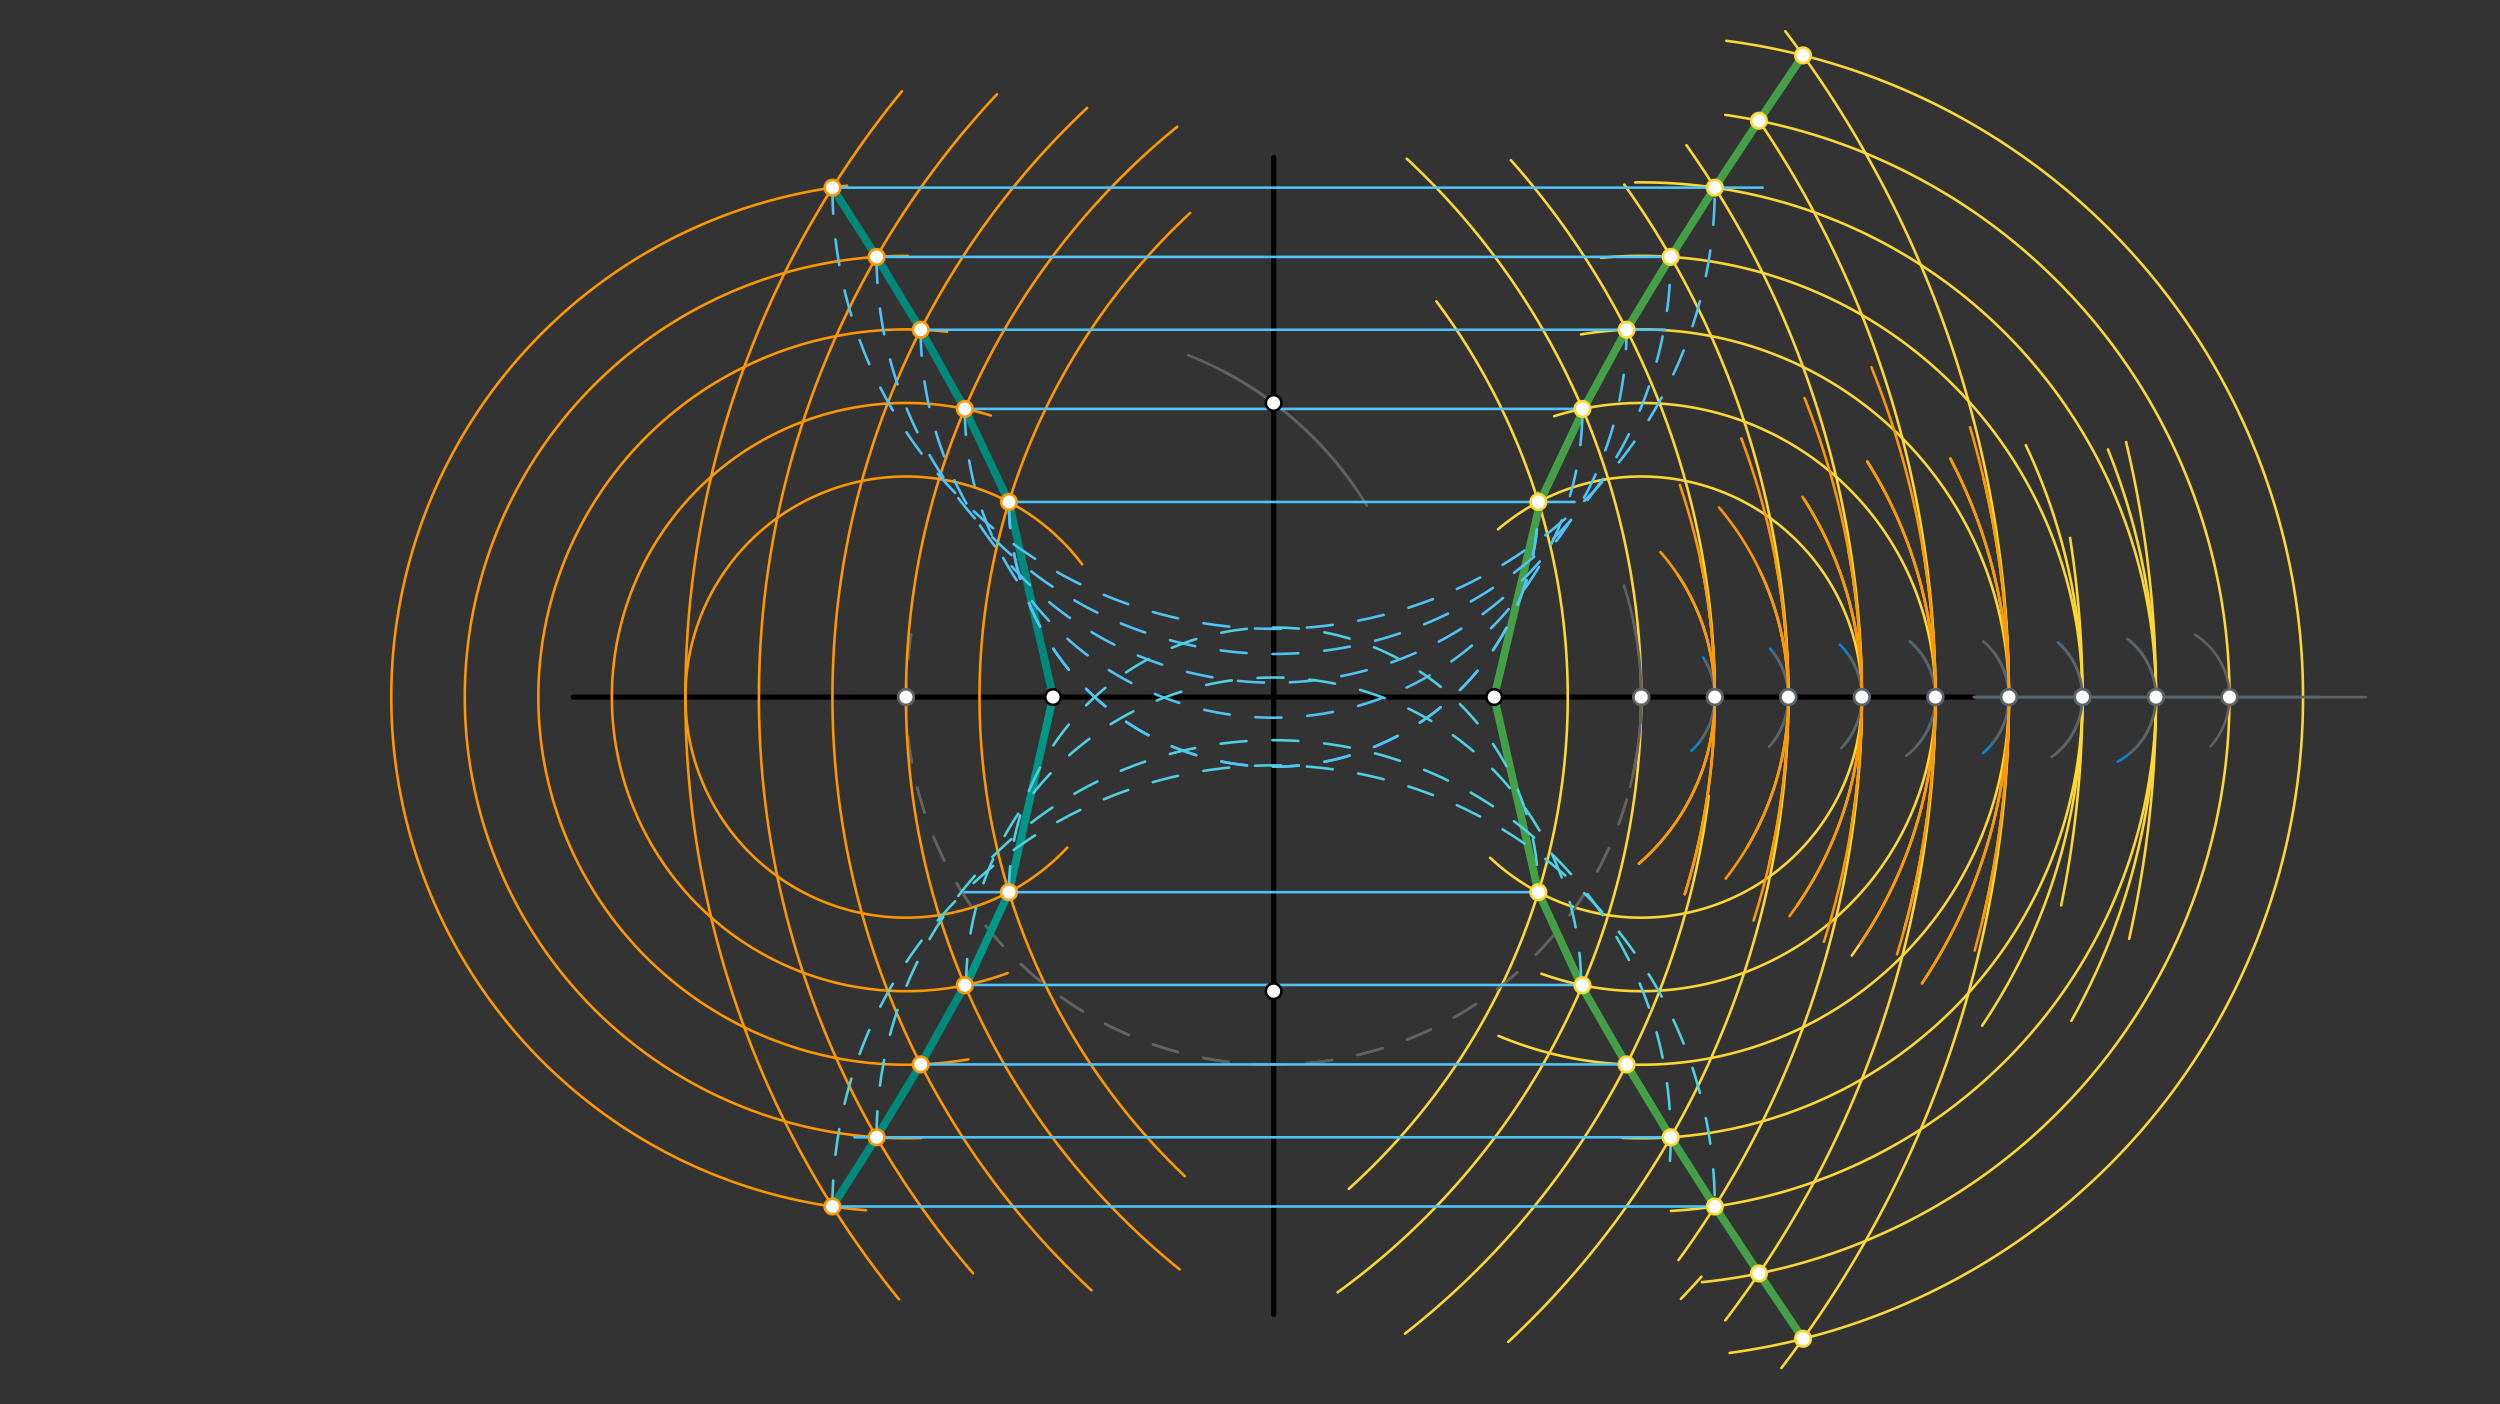 <svg xmlns="http://www.w3.org/2000/svg" class="svg--816" height="100%" preserveAspectRatio="xMidYMid meet" viewBox="0 0 963.78 541.417" width="100%"><rect x="0" y="0" width="963.78" height="541.417" fill="#333333" stroke="none"/><defs><marker id="marker-arrow" markerHeight="16" markerUnits="userSpaceOnUse" markerWidth="24" orient="auto-start-reverse" refX="24" refY="4" viewBox="0 0 24 8"><path d="M 0 0 L 24 4 L 0 8 z" stroke="inherit"></path></marker></defs><g class="aux-layer--949"></g><g class="main-layer--75a"><g class="element--733"><line stroke="#000000" stroke-dasharray="none" stroke-linecap="round" stroke-width="2" x1="221" x2="761" y1="268.734" y2="268.734"></line></g><g class="element--733"><line stroke="#000000" stroke-dasharray="none" stroke-linecap="round" stroke-width="2" x1="491" x2="491" y1="268.734" y2="60.734"></line></g><g class="element--733"><line stroke="#000000" stroke-dasharray="none" stroke-linecap="round" stroke-width="2" x1="491" x2="491" y1="237.734" y2="268.734"></line></g><g class="element--733"><line stroke="#000000" stroke-dasharray="none" stroke-linecap="round" stroke-width="2" x1="491" x2="491" y1="268.734" y2="506.734"></line></g><g class="element--733"><path d="M 458.039 136.917 A 141.732 141.732 0 0 1 526.908 194.845" fill="none" stroke="#616161" stroke-dasharray="none" stroke-linecap="round" stroke-width="1"></path></g><g class="element--733"><path d="M 629.602 239.11 A 141.732 141.732 0 0 1 630.137 295.731" fill="none" stroke="#616161" stroke-dasharray="none" stroke-linecap="round" stroke-width="1"></path></g><g class="element--733"><path d="M 632.732 268.734 A 141.732 141.732 0 1 1 351.337 244.604" fill="none" stroke="#616161" stroke-dasharray="10" stroke-linecap="round" stroke-width="1"></path></g><g class="element--733"><path d="M 656.621 253.475 A 28.346 28.346 0 0 1 652.091 289.441" fill="none" stroke="#0288D1" stroke-dasharray="none" stroke-linecap="round" stroke-width="1"></path></g><g class="element--733"><path d="M 682.431 250.09 A 28.346 28.346 0 0 1 683.815 285.663" fill="none" stroke="#0288D1" stroke-dasharray="none" stroke-linecap="round" stroke-width="1"></path></g><g class="element--733"><path d="M 709.315 248.538 A 28.346 28.346 0 0 1 710.807 287.344" fill="none" stroke="#0288D1" stroke-dasharray="none" stroke-linecap="round" stroke-width="1"></path></g><g class="element--733"><path d="M 736.258 247.246 A 28.346 28.346 0 0 1 739.558 286.869" fill="none" stroke="#0288D1" stroke-dasharray="none" stroke-linecap="round" stroke-width="1"></path></g><g class="element--733"><line stroke="#0288D1" stroke-dasharray="none" stroke-linecap="round" stroke-width="1" x1="761" x2="894" y1="268.734" y2="268.734"></line></g><g class="element--733"><path d="M 768.34 251.136 A 28.346 28.346 0 0 1 764.524 290.293" fill="none" stroke="#0288D1" stroke-dasharray="none" stroke-linecap="round" stroke-width="1"></path></g><g class="element--733"><path d="M 793.396 247.636 A 28.346 28.346 0 0 1 792.838 290.32" fill="none" stroke="#0288D1" stroke-dasharray="none" stroke-linecap="round" stroke-width="1"></path></g><g class="element--733"><path d="M 821.222 247.181 A 28.346 28.346 0 0 1 816.353 293.637" fill="none" stroke="#0288D1" stroke-dasharray="none" stroke-linecap="round" stroke-width="1"></path></g><g class="element--733"><path d="M 655.432 215.354 A 255.118 255.118 0 0 1 649.504 344.708" fill="none" stroke="#FDD835" stroke-dasharray="none" stroke-linecap="round" stroke-width="1"></path></g><g class="element--733"><path d="M 553.739 116.167 A 255.118 255.118 0 0 1 519.995 458.306" fill="none" stroke="#FDD835" stroke-dasharray="none" stroke-linecap="round" stroke-width="1"></path></g><g class="element--733"><path d="M 471.388 143.007 A 141.732 141.732 0 0 1 522.28 187.754" fill="none" stroke="#616161" stroke-dasharray="none" stroke-linecap="round" stroke-width="1"></path></g><g class="element--733"><path d="M 646.61 221.285 A 85.039 85.039 0 0 1 631.82 332.924" fill="none" stroke="#FDD835" stroke-dasharray="none" stroke-linecap="round" stroke-width="1"></path></g><g class="element--733"><path d="M 574.478 330.687 A 85.039 85.039 0 1 0 577.532 204.046" fill="none" stroke="#FDD835" stroke-dasharray="none" stroke-linecap="round" stroke-width="1"></path></g><g class="element--733"><path d="M 684.628 216.804 A 283.465 283.465 0 0 1 682.15 332.541" fill="none" stroke="#FDD835" stroke-dasharray="none" stroke-linecap="round" stroke-width="1"></path></g><g class="element--733"><path d="M 515.671 498.216 A 283.465 283.465 0 0 0 542.33 61.179" fill="none" stroke="#FDD835" stroke-dasharray="none" stroke-linecap="round" stroke-width="1"></path></g><g class="element--733"><path d="M 626.045 225.711 A 141.732 141.732 0 0 1 628.435 303.372" fill="none" stroke="#616161" stroke-dasharray="none" stroke-linecap="round" stroke-width="1"></path></g><g class="element--733"><path d="M 678.33 219.816 A 113.386 113.386 0 0 1 673.538 326.616" fill="none" stroke="#FDD835" stroke-dasharray="none" stroke-linecap="round" stroke-width="1"></path></g><g class="element--733"><path d="M 594.234 375.384 A 113.386 113.386 0 1 0 599.119 160.446" fill="none" stroke="#FDD835" stroke-dasharray="none" stroke-linecap="round" stroke-width="1"></path></g><g class="element--733"><path d="M 712.586 212.104 A 311.811 311.811 0 0 1 713.611 319.505" fill="none" stroke="#FDD835" stroke-dasharray="none" stroke-linecap="round" stroke-width="1"></path></g><g class="element--733"><path d="M 582.479 61.759 A 311.811 311.811 0 0 1 661.079 268.734" fill="none" stroke="#FDD835" stroke-dasharray="none" stroke-linecap="round" stroke-width="1"></path></g><g class="element--733"><path d="M 695.602 192.624 A 141.732 141.732 0 0 1 692.878 348.964" fill="none" stroke="#FDD835" stroke-dasharray="none" stroke-linecap="round" stroke-width="1"></path></g><g class="element--733"><path d="M 577.698 399.345 A 141.732 141.732 0 1 0 609.524 128.915" fill="none" stroke="#FDD835" stroke-dasharray="none" stroke-linecap="round" stroke-width="1"></path></g><g class="element--733"><path d="M 658.742 306.841 A 311.811 311.811 0 0 1 541.635 514.134" fill="none" stroke="#FDD835" stroke-dasharray="none" stroke-linecap="round" stroke-width="1"></path></g><g class="element--733"><path d="M 741.117 210.621 A 340.157 340.157 0 0 1 734.066 358.479" fill="none" stroke="#FDD835" stroke-dasharray="none" stroke-linecap="round" stroke-width="1"></path></g><g class="element--733"><path d="M 581.47 517.308 A 340.157 340.157 0 0 0 626.176 71.176" fill="none" stroke="#FDD835" stroke-dasharray="none" stroke-linecap="round" stroke-width="1"></path></g><g class="element--733"><path d="M 719.874 177.969 A 170.079 170.079 0 0 1 713.879 368.369" fill="none" stroke="#FDD835" stroke-dasharray="none" stroke-linecap="round" stroke-width="1"></path></g><g class="element--733"><path d="M 625.668 438.666 A 170.079 170.079 0 1 0 617.24 99.363" fill="none" stroke="#FDD835" stroke-dasharray="none" stroke-linecap="round" stroke-width="1"></path></g><g class="element--733"><path d="M 764.761 184.727 A 368.504 368.504 0 0 1 764.488 353.9" fill="none" stroke="#FDD835" stroke-dasharray="none" stroke-linecap="round" stroke-width="1"></path></g><g class="element--733"><path d="M 648 500.734 A 335.272 335.272 0 0 0 655.913 492.187" fill="none" stroke="#FDD835" stroke-dasharray="none" stroke-linecap="round" stroke-width="1"></path></g><g class="element--733"><path d="M 650.147 55.974 A 368.504 368.504 0 0 1 647.088 485.756" fill="none" stroke="#FDD835" stroke-dasharray="none" stroke-linecap="round" stroke-width="1"></path></g><g class="element--733"><path d="M 751.899 176.832 A 198.425 198.425 0 0 1 740.98 379.04" fill="none" stroke="#FDD835" stroke-dasharray="none" stroke-linecap="round" stroke-width="1"></path></g><g class="element--733"><path d="M 644.179 466.829 A 198.425 198.425 0 0 0 630.428 70.323" fill="none" stroke="#FDD835" stroke-dasharray="none" stroke-linecap="round" stroke-width="1"></path></g><g class="element--733"><path d="M 798.036 207.355 A 396.85 396.85 0 0 1 794.602 349.032" fill="none" stroke="#FDD835" stroke-dasharray="none" stroke-linecap="round" stroke-width="1"></path></g><g class="element--733"><path d="M 677.178 45.205 A 396.85 396.85 0 0 1 665.109 509.014" fill="none" stroke="#FDD835" stroke-dasharray="none" stroke-linecap="round" stroke-width="1"></path></g><g class="element--733"><path d="M 780.974 171.642 A 226.772 226.772 0 0 1 764.129 395.413" fill="none" stroke="#FDD835" stroke-dasharray="none" stroke-linecap="round" stroke-width="1"></path></g><g class="element--733"><path d="M 665.128 44.289 A 226.772 226.772 0 0 1 656.132 494.296" fill="none" stroke="#FDD835" stroke-dasharray="none" stroke-linecap="round" stroke-width="1"></path></g><g class="element--733"><path d="M 632.732 268.734 A 141.732 141.732 0 1 1 350.744 248.333" fill="none" stroke="#616161" stroke-dasharray="10" stroke-linecap="round" stroke-width="1"></path></g><g class="element--733"><path d="M 819.639 170.434 A 425.197 425.197 0 0 1 820.821 361.919" fill="none" stroke="#FDD835" stroke-dasharray="none" stroke-linecap="round" stroke-width="1"></path></g><g class="element--733"><path d="M 688.251 12.058 A 425.197 425.197 0 0 1 686.753 527.377" fill="none" stroke="#FDD835" stroke-dasharray="none" stroke-linecap="round" stroke-width="1"></path></g><g class="element--733"><path d="M 812.621 173.266 A 255.118 255.118 0 0 1 798.54 393.549" fill="none" stroke="#FDD835" stroke-dasharray="none" stroke-linecap="round" stroke-width="1"></path></g><g class="element--733"><path d="M 666.801 521.567 A 255.118 255.118 0 0 0 665.557 15.737" fill="none" stroke="#FDD835" stroke-dasharray="none" stroke-linecap="round" stroke-width="1"></path></g><g class="element--733"><line stroke="#616161" stroke-dasharray="none" stroke-linecap="round" stroke-width="1" x1="761" x2="912" y1="268.734" y2="268.734"></line></g><g class="element--733"><path d="M 657.493 254.934 A 28.346 28.346 0 0 1 655.609 285.473" fill="none" stroke="#616161" stroke-dasharray="none" stroke-linecap="round" stroke-width="1"></path></g><g class="element--733"><path d="M 683.736 251.7 A 28.346 28.346 0 0 1 682.003 287.857" fill="none" stroke="#616161" stroke-dasharray="none" stroke-linecap="round" stroke-width="1"></path></g><g class="element--733"><path d="M 712.791 252.686 A 28.346 28.346 0 0 1 709.905 288.333" fill="none" stroke="#616161" stroke-dasharray="none" stroke-linecap="round" stroke-width="1"></path></g><g class="element--733"><line stroke="#43A047" stroke-dasharray="none" stroke-linecap="round" stroke-width="3" x1="695.094" x2="678.087" y1="21.356" y2="46.544"></line></g><g class="element--733"><line stroke="#43A047" stroke-dasharray="none" stroke-linecap="round" stroke-width="3" x1="678.087" x2="661.079" y1="46.544" y2="72.344"></line></g><g class="element--733"><line stroke="#43A047" stroke-dasharray="none" stroke-linecap="round" stroke-width="3" x1="661.079" x2="644.071" y1="72.344" y2="99.034"></line></g><g class="element--733"><line stroke="#43A047" stroke-dasharray="none" stroke-linecap="round" stroke-width="3" x1="644.071" x2="627.063" y1="99.034" y2="127.116"></line></g><g class="element--733"><line stroke="#43A047" stroke-dasharray="none" stroke-linecap="round" stroke-width="3" x1="627.063" x2="612" y1="127.116" y2="154.734"></line></g><g class="element--733"><line stroke="#43A047" stroke-dasharray="none" stroke-linecap="round" stroke-width="3" x1="612" x2="594" y1="154.734" y2="192.734"></line></g><g class="element--733"><line stroke="#43A047" stroke-dasharray="none" stroke-linecap="round" stroke-width="3" x1="594" x2="576.039" y1="192.734" y2="268.734"></line></g><g class="element--733"><line stroke="#43A047" stroke-dasharray="none" stroke-linecap="round" stroke-width="3" x1="576.039" x2="593.047" y1="268.734" y2="343.946"></line></g><g class="element--733"><line stroke="#43A047" stroke-dasharray="none" stroke-linecap="round" stroke-width="3" x1="593.047" x2="610" y1="343.946" y2="380.734"></line></g><g class="element--733"><line stroke="#43A047" stroke-dasharray="none" stroke-linecap="round" stroke-width="3" x1="610" x2="627.063" y1="380.734" y2="410.353"></line></g><g class="element--733"><line stroke="#43A047" stroke-dasharray="none" stroke-linecap="round" stroke-width="3" x1="627.063" x2="644.071" y1="410.353" y2="438.435"></line></g><g class="element--733"><line stroke="#43A047" stroke-dasharray="none" stroke-linecap="round" stroke-width="3" x1="644.071" x2="661.079" y1="438.435" y2="465.124"></line></g><g class="element--733"><line stroke="#43A047" stroke-dasharray="none" stroke-linecap="round" stroke-width="3" x1="661.079" x2="678.087" y1="465.124" y2="490.924"></line></g><g class="element--733"><line stroke="#43A047" stroke-dasharray="none" stroke-linecap="round" stroke-width="3" x1="678.087" x2="695.094" y1="490.924" y2="516.113"></line></g><g class="element--733"><path d="M 736.25 247.239 A 28.346 28.346 0 0 1 734.862 291.349" fill="none" stroke="#616161" stroke-dasharray="none" stroke-linecap="round" stroke-width="1"></path></g><g class="element--733"><path d="M 764.622 247.26 A 28.346 28.346 0 0 1 768.227 286.474" fill="none" stroke="#616161" stroke-dasharray="none" stroke-linecap="round" stroke-width="1"></path></g><g class="element--733"><path d="M 793.963 248.16 A 28.346 28.346 0 0 1 790.985 291.769" fill="none" stroke="#616161" stroke-dasharray="none" stroke-linecap="round" stroke-width="1"></path></g><g class="element--733"><path d="M 820.147 246.307 A 28.346 28.346 0 0 1 820.966 290.504" fill="none" stroke="#616161" stroke-dasharray="none" stroke-linecap="round" stroke-width="1"></path></g><g class="element--733"><path d="M 846.272 244.754 A 28.346 28.346 0 0 1 852.212 287.714" fill="none" stroke="#616161" stroke-dasharray="none" stroke-linecap="round" stroke-width="1"></path></g><g class="element--733"><path d="M 647.608 186.932 A 255.118 255.118 0 0 1 649.504 344.708" fill="none" stroke="#FF9800" stroke-dasharray="none" stroke-linecap="round" stroke-width="1"></path></g><g class="element--733"><path d="M 458.798 82.101 A 255.118 255.118 0 0 0 456.733 453.422" fill="none" stroke="#FF9800" stroke-dasharray="none" stroke-linecap="round" stroke-width="1"></path></g><g class="element--733"><path d="M 640.148 212.862 A 85.039 85.039 0 0 1 631.82 332.924" fill="none" stroke="#FF9800" stroke-dasharray="none" stroke-linecap="round" stroke-width="1"></path></g><g class="element--733"><path d="M 411.444 326.75 A 85.039 85.039 0 1 1 417.162 217.528" fill="none" stroke="#FF9800" stroke-dasharray="none" stroke-linecap="round" stroke-width="1"></path></g><g class="element--733"><path d="M 671.304 169.009 A 283.465 283.465 0 0 1 676.021 354.871" fill="none" stroke="#FF9800" stroke-dasharray="none" stroke-linecap="round" stroke-width="1"></path></g><g class="element--733"><path d="M 454.755 489.361 A 283.465 283.465 0 0 1 453.839 48.849" fill="none" stroke="#FF9800" stroke-dasharray="none" stroke-linecap="round" stroke-width="1"></path></g><g class="element--733"><path d="M 662.728 195.65 A 113.386 113.386 0 0 1 665.252 338.716" fill="none" stroke="#FF9800" stroke-dasharray="none" stroke-linecap="round" stroke-width="1"></path></g><g class="element--733"><path d="M 388.429 375.143 A 113.386 113.386 0 1 1 381.967 160.166" fill="none" stroke="#FF9800" stroke-dasharray="none" stroke-linecap="round" stroke-width="1"></path></g><g class="element--733"><path d="M 695.675 153.445 A 311.811 311.811 0 0 1 703.168 363.042" fill="none" stroke="#FF9800" stroke-dasharray="none" stroke-linecap="round" stroke-width="1"></path></g><g class="element--733"><path d="M 419.109 41.597 A 311.811 311.811 0 0 0 420.787 497.438" fill="none" stroke="#FF9800" stroke-dasharray="none" stroke-linecap="round" stroke-width="1"></path></g><g class="element--733"><path d="M 694.886 191.51 A 141.732 141.732 0 0 1 689.87 353.177" fill="none" stroke="#FF9800" stroke-dasharray="none" stroke-linecap="round" stroke-width="1"></path></g><g class="element--733"><path d="M 373.3 408.414 A 141.732 141.732 0 1 1 365.095 127.889" fill="none" stroke="#FF9800" stroke-dasharray="none" stroke-linecap="round" stroke-width="1"></path></g><g class="element--733"><path d="M 721.458 141.58 A 340.157 340.157 0 0 1 731.335 367.924" fill="none" stroke="#FF9800" stroke-dasharray="none" stroke-linecap="round" stroke-width="1"></path></g><g class="element--733"><path d="M 384.321 36.358 A 340.157 340.157 0 0 0 375.106 490.851" fill="none" stroke="#FF9800" stroke-dasharray="none" stroke-linecap="round" stroke-width="1"></path></g><g class="element--733"><path d="M 719.874 177.969 A 170.079 170.079 0 0 1 717.127 363.713" fill="none" stroke="#FF9800" stroke-dasharray="none" stroke-linecap="round" stroke-width="1"></path></g><g class="element--733"><path d="M 349.988 98.657 A 170.079 170.079 0 1 0 355.102 438.713" fill="none" stroke="#FF9800" stroke-dasharray="none" stroke-linecap="round" stroke-width="1"></path></g><g class="element--733"><path d="M 759.466 164.671 A 368.504 368.504 0 0 1 761.277 366.436" fill="none" stroke="#FF9800" stroke-dasharray="none" stroke-linecap="round" stroke-width="1"></path></g><g class="element--733"><path d="M 346.562 500.901 A 368.504 368.504 0 0 1 347.687 35.188" fill="none" stroke="#FF9800" stroke-dasharray="none" stroke-linecap="round" stroke-width="1"></path></g><g class="element--733"><path d="M 751.899 176.832 A 198.425 198.425 0 0 1 740.98 379.04" fill="none" stroke="#FF9800" stroke-dasharray="none" stroke-linecap="round" stroke-width="1"></path></g><g class="element--733"><path d="M 333.796 466.555 A 198.425 198.425 0 0 1 326.568 71.612" fill="none" stroke="#FF9800" stroke-dasharray="none" stroke-linecap="round" stroke-width="1"></path></g><g class="element--733"><line stroke="#00897B" stroke-dasharray="none" stroke-linecap="round" stroke-width="3" x1="320.921" x2="337.929" y1="72.344" y2="99.034"></line></g><g class="element--733"><line stroke="#00897B" stroke-dasharray="none" stroke-linecap="round" stroke-width="3" x1="337.929" x2="354.937" y1="99.034" y2="127.116"></line></g><g class="element--733"><line stroke="#00897B" stroke-dasharray="none" stroke-linecap="round" stroke-width="3" x1="354.937" x2="371.945" y1="127.116" y2="157.639"></line></g><g class="element--733"><line stroke="#00897B" stroke-dasharray="none" stroke-linecap="round" stroke-width="3" x1="371.945" x2="388.953" y1="157.639" y2="193.523"></line></g><g class="element--733"><line stroke="#00897B" stroke-dasharray="none" stroke-linecap="round" stroke-width="3" x1="388.953" x2="405.961" y1="193.523" y2="268.734"></line></g><g class="element--733"><line stroke="#00897B" stroke-dasharray="none" stroke-linecap="round" stroke-width="3" x1="371.945" x2="354.937" y1="379.829" y2="410.353"></line></g><g class="element--733"><line stroke="#00897B" stroke-dasharray="none" stroke-linecap="round" stroke-width="3" x1="354.937" x2="337.929" y1="410.353" y2="438.435"></line></g><g class="element--733"><line stroke="#00897B" stroke-dasharray="none" stroke-linecap="round" stroke-width="3" x1="337.929" x2="320.921" y1="438.435" y2="465.124"></line></g><g class="element--733"><line stroke="#4FC3F7" stroke-dasharray="none" stroke-linecap="round" stroke-width="1" x1="388.953" x2="607" y1="193.523" y2="193.523"></line></g><g class="element--733"><line stroke="#4FC3F7" stroke-dasharray="none" stroke-linecap="round" stroke-width="1" x1="371.945" x2="610.684" y1="157.639" y2="157.639"></line></g><g class="element--733"><line stroke="#4FC3F7" stroke-dasharray="none" stroke-linecap="round" stroke-width="1" x1="354.937" x2="642" y1="127.116" y2="127.116"></line></g><g class="element--733"><line stroke="#4FC3F7" stroke-dasharray="none" stroke-linecap="round" stroke-width="1" x1="337.929" x2="644.071" y1="99.034" y2="99.034"></line></g><g class="element--733"><line stroke="#4FC3F7" stroke-dasharray="none" stroke-linecap="round" stroke-width="1" x1="320.921" x2="679.504" y1="72.344" y2="72.344"></line></g><g class="element--733"><line stroke="#4FC3F7" stroke-dasharray="none" stroke-linecap="round" stroke-width="1" x1="593.047" x2="371.945" y1="343.946" y2="343.946"></line></g><g class="element--733"><line stroke="#4FC3F7" stroke-dasharray="none" stroke-linecap="round" stroke-width="1" x1="609.533" x2="371.945" y1="379.722" y2="379.722"></line></g><g class="element--733"><line stroke="#4FC3F7" stroke-dasharray="none" stroke-linecap="round" stroke-width="1" x1="627.063" x2="354.937" y1="410.353" y2="410.353"></line></g><g class="element--733"><line stroke="#4FC3F7" stroke-dasharray="none" stroke-linecap="round" stroke-width="1" x1="644.071" x2="329.425" y1="438.435" y2="438.435"></line></g><g class="element--733"><line stroke="#4FC3F7" stroke-dasharray="none" stroke-linecap="round" stroke-width="1" x1="661.079" x2="320.921" y1="465.124" y2="465.124"></line></g><g class="element--733"><path d="M 320.921 72.344 A 170.079 170.079 0 0 0 661.079 72.344" fill="none" stroke="#4FC3F7" stroke-dasharray="10" stroke-linecap="round" stroke-width="1"></path></g><g class="element--733"><path d="M 337.929 99.034 A 153.071 153.071 0 0 0 644.071 99.034" fill="none" stroke="#4FC3F7" stroke-dasharray="10" stroke-linecap="round" stroke-width="1"></path></g><g class="element--733"><path d="M 354.937 127.116 A 136.063 136.063 0 0 0 627.063 127.116" fill="none" stroke="#4FC3F7" stroke-dasharray="10" stroke-linecap="round" stroke-width="1"></path></g><g class="element--733"><path d="M 371.945 157.639 A 119.055 119.055 0 1 0 610.02 154.734" fill="none" stroke="#4FC3F7" stroke-dasharray="10" stroke-linecap="round" stroke-width="1"></path></g><g class="element--733"><path d="M 388.953 193.523 A 102.047 102.047 0 0 0 593.047 193.523" fill="none" stroke="#4FC3F7" stroke-dasharray="10" stroke-linecap="round" stroke-width="1"></path></g><g class="element--733"><path d="M 388.953 193.523 A 102.047 102.047 0 1 0 592.983 189.912" fill="none" stroke="#4FC3F7" stroke-dasharray="10" stroke-linecap="round" stroke-width="1"></path></g><g class="element--733"><line stroke="#009688" stroke-dasharray="none" stroke-linecap="round" stroke-width="3" x1="372.467" x2="388.953" y1="379.722" y2="343.946"></line></g><g class="element--733"><line stroke="#009688" stroke-dasharray="none" stroke-linecap="round" stroke-width="3" x1="388.953" x2="405.961" y1="343.946" y2="268.734"></line></g><g class="element--733"><path d="M 388.953 343.946 A 102.047 102.047 0 0 1 593.047 343.946" fill="none" stroke="#4DD0E1" stroke-dasharray="10" stroke-linecap="round" stroke-width="1"></path></g><g class="element--733"><path d="M 372.467 379.722 A 118.533 118.533 0 0 1 609.533 379.722" fill="none" stroke="#4DD0E1" stroke-dasharray="10" stroke-linecap="round" stroke-width="1"></path></g><g class="element--733"><path d="M 337.929 438.435 A 153.071 153.071 0 1 1 643.551 451.034" fill="none" stroke="#4DD0E1" stroke-dasharray="10" stroke-linecap="round" stroke-width="1"></path></g><g class="element--733"><path d="M 320.921 465.124 A 170.079 170.079 0 0 1 661.079 465.124" fill="none" stroke="#4DD0E1" stroke-dasharray="10" stroke-linecap="round" stroke-width="1"></path></g><g class="element--733"><circle cx="491" cy="155.349" r="3" stroke="#000000" stroke-width="1" fill="#ffffff"></circle>}</g><g class="element--733"><circle cx="491" cy="382.12" r="3" stroke="#000000" stroke-width="1" fill="#ffffff"></circle>}</g><g class="element--733"><circle cx="405.961" cy="268.734" r="3" stroke="#000000" stroke-width="1" fill="#ffffff"></circle>}</g><g class="element--733"><circle cx="576.039" cy="268.734" r="3" stroke="#000000" stroke-width="1" fill="#ffffff"></circle>}</g><g class="element--733"><circle cx="632.732" cy="268.734" r="3" stroke="#616161" stroke-width="1" fill="#ffffff"></circle>}</g><g class="element--733"><circle cx="349.268" cy="268.734" r="3" stroke="#616161" stroke-width="1" fill="#ffffff"></circle>}</g><g class="element--733"><circle cx="661.079" cy="268.734" r="3" stroke="#0288D1" stroke-width="1" fill="#ffffff"></circle>}</g><g class="element--733"><circle cx="689.425" cy="268.734" r="3" stroke="#0288D1" stroke-width="1" fill="#ffffff"></circle>}</g><g class="element--733"><circle cx="717.772" cy="268.734" r="3" stroke="#0288D1" stroke-width="1" fill="#ffffff"></circle>}</g><g class="element--733"><circle cx="746.118" cy="268.734" r="3" stroke="#0288D1" stroke-width="1" fill="#ffffff"></circle>}</g><g class="element--733"><circle cx="774.465" cy="268.734" r="3" stroke="#0288D1" stroke-width="1" fill="#ffffff"></circle>}</g><g class="element--733"><circle cx="802.811" cy="268.734" r="3" stroke="#0288D1" stroke-width="1" fill="#ffffff"></circle>}</g><g class="element--733"><circle cx="831.157" cy="268.734" r="3" stroke="#0288D1" stroke-width="1" fill="#ffffff"></circle>}</g><g class="element--733"><circle cx="593.047" cy="193.523" r="3" stroke="#FDD835" stroke-width="1" fill="#ffffff"></circle>}</g><g class="element--733"><circle cx="593.047" cy="343.946" r="3" stroke="#FDD835" stroke-width="1" fill="#ffffff"></circle>}</g><g class="element--733"><circle cx="610.055" cy="157.639" r="3" stroke="#FDD835" stroke-width="1" fill="#ffffff"></circle>}</g><g class="element--733"><circle cx="610.055" cy="379.829" r="3" stroke="#FDD835" stroke-width="1" fill="#ffffff"></circle>}</g><g class="element--733"><circle cx="627.063" cy="127.116" r="3" stroke="#FDD835" stroke-width="1" fill="#ffffff"></circle>}</g><g class="element--733"><circle cx="627.063" cy="410.353" r="3" stroke="#FDD835" stroke-width="1" fill="#ffffff"></circle>}</g><g class="element--733"><circle cx="644.071" cy="99.034" r="3" stroke="#FDD835" stroke-width="1" fill="#ffffff"></circle>}</g><g class="element--733"><circle cx="644.071" cy="438.435" r="3" stroke="#FDD835" stroke-width="1" fill="#ffffff"></circle>}</g><g class="element--733"><circle cx="661.079" cy="72.344" r="3" stroke="#FDD835" stroke-width="1" fill="#ffffff"></circle>}</g><g class="element--733"><circle cx="661.079" cy="465.124" r="3" stroke="#FDD835" stroke-width="1" fill="#ffffff"></circle>}</g><g class="element--733"><circle cx="632.732" cy="268.734" r="3" stroke="#616161" stroke-width="1" fill="#ffffff"></circle>}</g><g class="element--733"><circle cx="678.087" cy="46.544" r="3" stroke="#FDD835" stroke-width="1" fill="#ffffff"></circle>}</g><g class="element--733"><circle cx="678.087" cy="490.924" r="3" stroke="#FDD835" stroke-width="1" fill="#ffffff"></circle>}</g><g class="element--733"><circle cx="349.268" cy="268.734" r="3" stroke="#616161" stroke-width="1" fill="#ffffff"></circle>}</g><g class="element--733"><circle cx="695.094" cy="21.356" r="3" stroke="#FDD835" stroke-width="1" fill="#ffffff"></circle>}</g><g class="element--733"><circle cx="695.094" cy="516.113" r="3" stroke="#FDD835" stroke-width="1" fill="#ffffff"></circle>}</g><g class="element--733"><circle cx="661.079" cy="268.734" r="3" stroke="#616161" stroke-width="1" fill="#ffffff"></circle>}</g><g class="element--733"><circle cx="689.425" cy="268.734" r="3" stroke="#616161" stroke-width="1" fill="#ffffff"></circle>}</g><g class="element--733"><circle cx="717.772" cy="268.734" r="3" stroke="#616161" stroke-width="1" fill="#ffffff"></circle>}</g><g class="element--733"><circle cx="746.118" cy="268.734" r="3" stroke="#616161" stroke-width="1" fill="#ffffff"></circle>}</g><g class="element--733"><circle cx="774.465" cy="268.734" r="3" stroke="#616161" stroke-width="1" fill="#ffffff"></circle>}</g><g class="element--733"><circle cx="802.811" cy="268.734" r="3" stroke="#616161" stroke-width="1" fill="#ffffff"></circle>}</g><g class="element--733"><circle cx="831.157" cy="268.734" r="3" stroke="#616161" stroke-width="1" fill="#ffffff"></circle>}</g><g class="element--733"><circle cx="859.504" cy="268.734" r="3" stroke="#616161" stroke-width="1" fill="#ffffff"></circle>}</g><g class="element--733"><circle cx="388.953" cy="193.523" r="3" stroke="#FF9800" stroke-width="1" fill="#ffffff"></circle>}</g><g class="element--733"><circle cx="371.945" cy="157.639" r="3" stroke="#FF9800" stroke-width="1" fill="#ffffff"></circle>}</g><g class="element--733"><circle cx="371.945" cy="379.829" r="3" stroke="#FF9800" stroke-width="1" fill="#ffffff"></circle>}</g><g class="element--733"><circle cx="354.937" cy="127.116" r="3" stroke="#FF9800" stroke-width="1" fill="#ffffff"></circle>}</g><g class="element--733"><circle cx="354.937" cy="410.353" r="3" stroke="#FF9800" stroke-width="1" fill="#ffffff"></circle>}</g><g class="element--733"><circle cx="337.929" cy="99.034" r="3" stroke="#FF9800" stroke-width="1" fill="#ffffff"></circle>}</g><g class="element--733"><circle cx="337.929" cy="438.435" r="3" stroke="#FF9800" stroke-width="1" fill="#ffffff"></circle>}</g><g class="element--733"><circle cx="320.921" cy="72.344" r="3" stroke="#FF9800" stroke-width="1" fill="#ffffff"></circle>}</g><g class="element--733"><circle cx="320.921" cy="465.124" r="3" stroke="#FF9800" stroke-width="1" fill="#ffffff"></circle>}</g><g class="element--733"><circle cx="388.953" cy="343.946" r="3" stroke="#FFA726" stroke-width="1" fill="#ffffff"></circle>}</g></g><g class="snaps-layer--ac6"></g><g class="temp-layer--52d"></g></svg>
